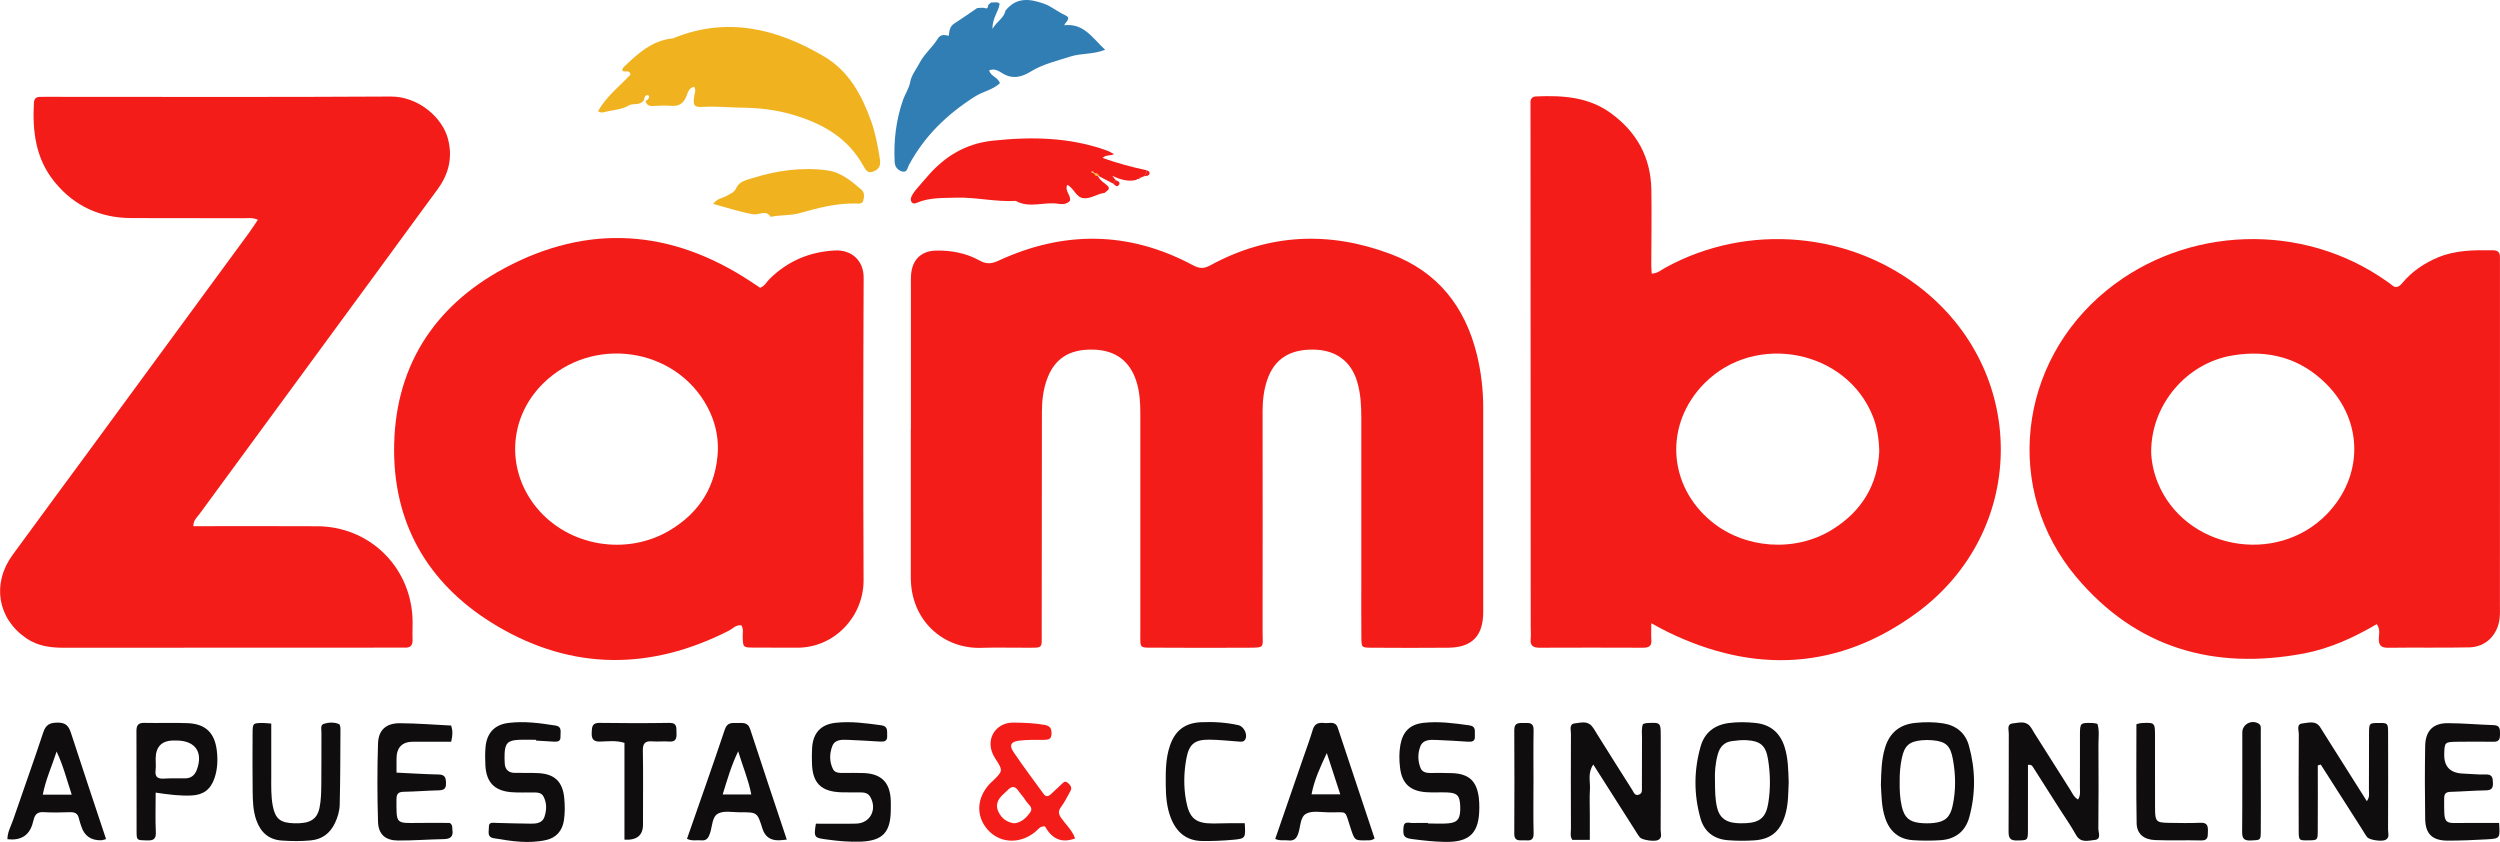 <svg width="484" height="163" viewBox="0 0 484 163" fill="none" xmlns="http://www.w3.org/2000/svg">
<g clip-path="url(#clip0_1838_1355)">
<path d="M176.351 83.052C176.351 73.829 176.351 64.611 176.351 55.388C176.351 54.663 176.327 53.939 176.379 53.219C176.584 50.302 178.332 48.559 181.255 48.512C184.178 48.46 187.027 48.989 189.596 50.414C190.897 51.139 191.866 51.134 193.274 50.484C205.927 44.627 218.529 44.707 230.912 51.326C232.175 51.999 233.019 52.078 234.31 51.373C245.597 45.216 257.304 44.688 269.248 49.185C278.33 52.602 283.659 59.38 285.934 68.687C286.75 72.029 287.151 75.437 287.151 78.891C287.151 92.092 287.17 105.288 287.151 118.489C287.146 123.117 284.988 125.347 280.414 125.398C275.458 125.454 270.498 125.421 265.542 125.398C263.621 125.389 263.579 125.347 263.561 123.458C263.528 120.022 263.551 116.587 263.547 113.151C263.547 102.395 263.547 91.634 263.547 80.878C263.547 78.522 263.43 76.18 262.749 73.899C261.561 69.907 258.609 67.743 254.283 67.682C249.626 67.621 246.693 69.542 245.322 73.576C244.646 75.563 244.437 77.615 244.437 79.714C244.455 93.906 244.46 108.102 244.437 122.294C244.432 125.473 245.019 125.384 241.434 125.398C235.574 125.421 229.714 125.435 223.858 125.389C220.459 125.365 220.772 125.721 220.767 122.355C220.753 108.252 220.758 94.149 220.767 80.046C220.767 77.957 220.655 75.895 220.021 73.885C218.744 69.837 215.914 67.757 211.545 67.682C206.906 67.603 204.062 69.491 202.626 73.623C201.941 75.605 201.713 77.657 201.713 79.756C201.713 93.948 201.699 108.14 201.675 122.336C201.671 125.697 202.016 125.379 198.645 125.398C195.759 125.417 192.873 125.323 189.992 125.421C182.705 125.665 176.327 120.219 176.332 111.795C176.337 103.657 176.332 95.523 176.332 87.385C176.332 85.941 176.332 84.492 176.332 83.047L176.351 83.052Z" fill="#F31C18"/>
<path d="M319.691 120.663C319.691 122.07 319.635 122.977 319.705 123.87C319.803 125.104 319.197 125.403 318.092 125.399C311.421 125.371 304.754 125.371 298.082 125.399C296.87 125.399 296.199 125.062 296.339 123.697C296.423 122.893 296.348 122.07 296.348 121.257C296.334 87.993 296.32 54.734 296.306 21.47C296.306 20.928 296.311 20.386 296.301 19.844C296.283 19.058 296.67 18.698 297.434 18.666C302.549 18.451 307.528 18.745 311.892 21.933C316.894 25.584 319.579 30.469 319.701 36.663C319.794 41.543 319.691 46.423 319.687 51.303C319.687 51.817 319.738 52.336 319.771 52.981C320.904 52.92 321.589 52.285 322.339 51.869C338.289 43.025 358.476 44.815 372.574 56.338C392.766 72.839 392.262 103.069 371.115 118.616C356.037 129.699 339.706 130.531 322.913 122.365C321.962 121.902 321.043 121.383 319.691 120.668V120.663ZM363.828 87.348C363.749 84.81 363.404 82.688 362.602 80.645C357.515 67.729 339.846 64.247 329.976 74.213C322.204 82.061 322.806 93.925 331.328 100.951C337.766 106.261 347.478 106.962 354.615 102.596C360.434 99.039 363.52 93.841 363.828 87.348Z" fill="#F31C18"/>
<path d="M49.914 42.538C48.851 42.08 47.956 42.248 47.088 42.248C39.876 42.23 32.668 42.248 25.456 42.22C19.428 42.197 14.416 39.944 10.57 35.227C6.896 30.726 6.262 25.429 6.565 19.881C6.607 19.114 7.003 18.745 7.768 18.749C8.22 18.749 8.668 18.745 9.12 18.745C31.293 18.745 53.471 18.824 75.644 18.689C80.856 18.656 85.635 22.625 86.745 26.948C87.658 30.52 86.87 33.722 84.707 36.657C80.744 42.033 76.814 47.437 72.865 52.822C61.438 68.397 50.011 83.963 38.594 99.548C38.142 100.165 37.428 100.675 37.433 101.867C38.337 101.867 39.205 101.867 40.072 101.867C47.191 101.867 54.315 101.843 61.434 101.881C71.28 101.932 79.159 109.355 79.84 119.214C79.947 120.742 79.807 122.29 79.873 123.823C79.924 125.02 79.388 125.454 78.269 125.38C77.821 125.352 77.369 125.38 76.917 125.38C55.373 125.38 33.829 125.38 12.286 125.403C9.707 125.403 7.269 125.057 5.087 123.566C-0.479 119.761 -1.622 113.002 2.439 107.429C7.33 100.717 12.276 94.046 17.19 87.353C27.554 73.24 37.913 59.123 48.263 45.002C48.827 44.23 49.336 43.412 49.928 42.538H49.914Z" fill="#F31C18"/>
<path d="M460.143 120.832C455.635 123.468 451.052 125.562 446.059 126.506C428.66 129.788 413.587 125.506 402.002 111.754C387.815 94.921 390.603 70.211 407.871 56.193C423.289 43.679 445.774 42.945 462.017 54.421C462.311 54.631 462.633 54.809 462.894 55.057C463.752 55.875 464.367 55.655 465.094 54.785C466.978 52.532 469.355 50.929 472.064 49.807C475.495 48.386 479.095 48.405 482.703 48.456C483.584 48.47 484.023 48.896 483.99 49.798C483.971 50.34 483.99 50.882 483.99 51.425C483.99 73.297 483.99 95.169 483.985 117.036C483.985 117.938 484.027 118.85 483.92 119.742C483.533 122.982 481.221 125.268 478.013 125.333C472.787 125.441 467.561 125.333 462.334 125.408C460.842 125.431 460.465 124.768 460.549 123.459C460.6 122.669 460.814 121.841 460.152 120.832H460.143ZM416.468 87.502C416.501 89.162 416.883 91.284 417.694 93.317C422.869 106.313 440.707 109.66 450.53 99.483C457.537 92.224 457.565 81.603 450.478 74.437C445.401 69.305 439.173 67.636 432.147 68.823C423.331 70.31 416.449 78.308 416.468 87.502Z" fill="#F31C18"/>
<path d="M147.155 55.715C148.059 55.388 148.404 54.584 148.973 54.023C152.46 50.578 156.624 48.783 161.524 48.493C164.946 48.292 167.216 50.512 167.202 53.775C167.113 73.287 167.104 92.803 167.188 112.314C167.221 119.293 161.575 125.496 154.185 125.393C151.393 125.356 148.6 125.412 145.808 125.375C143.859 125.346 143.873 125.309 143.789 123.444C143.756 122.659 143.989 121.841 143.546 121.069C142.516 120.887 141.896 121.696 141.131 122.088C126.012 129.787 110.869 129.843 96.263 121.214C83.61 113.74 76.384 102.353 76.3 87.389C76.206 71.426 83.773 59.389 97.624 51.947C113.849 43.234 129.984 44.328 145.407 54.546C146.003 54.944 146.595 55.341 147.155 55.715ZM138.987 87.193C139.057 84.211 138.362 81.439 136.982 78.835C130.8 67.177 114.622 64.858 105.126 74.259C98.417 80.901 97.913 91.05 103.923 98.328C110.068 105.765 121.261 107.682 129.658 102.68C135.514 99.193 138.674 94.037 138.987 87.189V87.193Z" fill="#F31C18"/>
<path d="M124.693 19.32C123.989 20.531 122.544 19.942 121.831 20.367C120.334 21.26 118.777 21.265 117.248 21.634C116.828 21.737 116.385 21.938 115.779 21.531C117.364 18.694 119.933 16.698 122.069 14.449C121.812 13.295 120.898 14.201 120.46 13.617C120.511 13.486 120.544 13.192 120.707 13.033C123.449 10.392 126.227 7.816 130.279 7.428C140.694 3.151 150.349 5.498 159.571 10.948C164.317 13.753 166.816 18.357 168.625 23.373C169.482 25.752 169.944 28.244 170.336 30.749C170.517 31.895 170.326 32.657 169.217 33.161C168.023 33.699 167.59 32.914 167.137 32.096C164.084 26.584 159.137 23.859 153.286 22.153C149.967 21.185 146.666 20.872 143.272 20.835C140.913 20.807 138.568 20.535 136.19 20.694C134.311 20.821 134.101 20.409 134.437 18.432C134.526 17.908 134.782 17.39 134.363 16.796C133.328 17.025 133.136 18.035 132.829 18.764C132.237 20.152 131.323 20.615 129.873 20.489C128.712 20.386 127.533 20.465 126.367 20.526C125.626 20.564 125.169 20.283 124.959 19.573C125.365 19.395 125.663 19.119 125.663 18.647C125.663 18.563 125.439 18.385 125.346 18.399C124.838 18.479 124.74 18.885 124.693 19.32Z" fill="#F0B31F"/>
<path d="M194.644 2.084C196.747 -0.585 199.325 -0.276 202.141 0.729C203.609 1.252 204.742 2.285 206.122 2.893C207.535 3.52 206.379 4.09 206.034 4.889C209.857 4.45 211.502 7.376 213.955 9.638C211.619 10.569 209.33 10.274 207.227 10.947C204.626 11.784 201.954 12.392 199.581 13.836C197.814 14.916 196.019 15.421 194.047 14.173C193.339 13.724 192.486 13.2 191.502 13.621C191.777 14.776 193.194 14.93 193.595 16.103C192.224 17.389 190.304 17.697 188.737 18.693C183.376 22.101 178.97 26.331 175.958 31.973C175.674 32.511 175.604 33.544 174.546 33.165C173.725 32.871 173.25 32.277 173.203 31.333C172.993 27.224 173.483 23.18 174.835 19.319C175.24 18.155 175.991 17.155 176.229 15.818C176.452 14.547 177.399 13.406 178.019 12.205C178.933 10.424 180.536 9.162 181.567 7.474C182.117 6.572 182.886 6.754 183.679 6.932C183.8 6.044 183.819 5.151 184.728 4.571C186.243 3.604 187.707 2.561 189.194 1.552C189.716 1.57 190.22 1.397 190.77 1.594C191.231 1.762 191.292 1.309 191.32 0.958L191.353 0.911C191.544 0.757 191.74 0.603 191.931 0.453L191.921 0.458C192.42 0.57 192.975 0.229 193.53 0.715C193.357 2.211 192.108 3.449 192.145 5.586C193.022 4.08 194.36 3.515 194.653 2.084H194.644Z" fill="#317EB4"/>
<path d="M213.843 37.349C212.407 37.499 211.13 38.564 209.699 38.363C208.305 38.167 207.922 36.423 206.622 35.788C206.067 36.956 207.368 37.774 207.148 38.854C206.561 39.56 205.652 39.579 204.92 39.457C202.179 38.999 199.316 40.392 196.654 38.896C192.766 39.125 188.943 38.148 185.059 38.27C182.546 38.349 180.005 38.223 177.609 39.214C177.278 39.35 176.928 39.527 176.611 39.247C176.21 38.892 176.294 38.401 176.486 38.003C176.714 37.522 177.04 37.078 177.381 36.662C178.071 35.83 178.803 35.035 179.507 34.212C182.854 30.286 186.947 27.799 192.178 27.238C199.754 26.425 207.218 26.551 214.473 29.211C214.799 29.332 215.097 29.538 215.671 29.842C214.916 30.225 214.165 29.907 213.438 30.58C216.356 31.59 219.121 32.361 221.946 32.95C222.156 33.441 221.699 33.712 221.573 34.096C221.401 34.161 221.228 34.226 221.056 34.292C220.757 34.25 220.552 34.357 220.464 34.657H220.198L219.993 34.825C218.669 35.171 217.116 34.909 215.335 34.039C215.564 34.325 215.783 34.591 215.997 34.858C215.839 35.091 215.675 35.32 215.517 35.554C214.58 35.063 213.638 34.568 212.701 34.077C212.65 33.581 212.272 33.572 211.908 33.535C211.787 33.422 211.68 33.245 211.54 33.207C211.321 33.151 211.237 33.296 211.396 33.408C211.526 33.502 211.713 33.521 211.876 33.572C211.964 33.937 212.221 34.081 212.571 34.096C212.916 34.853 213.601 35.288 214.212 35.778C215.237 36.601 214.3 36.9 213.848 37.344L213.843 37.349Z" fill="#F31C18"/>
<path d="M318.069 140.179C318.307 140.114 318.559 139.997 318.815 139.987C321.501 139.852 321.515 139.856 321.519 142.53C321.529 148.584 321.533 154.637 321.501 160.691C321.501 161.34 321.883 162.182 321.02 162.621C320.312 162.986 317.906 162.64 317.468 162.098C317.072 161.612 316.759 161.055 316.419 160.522C313.813 156.428 311.211 152.333 308.461 148.013C307.323 149.678 307.906 151.3 307.812 152.8C307.71 154.418 307.789 156.049 307.789 157.676C307.789 159.284 307.789 160.892 307.789 162.593H304.395C303.92 161.901 304.139 161.158 304.134 160.476C304.111 154.333 304.106 148.191 304.134 142.044C304.134 141.31 303.747 140.16 304.88 140.048C305.966 139.941 307.258 139.482 308.176 140.576C308.582 141.053 308.875 141.623 309.216 142.161C311.472 145.746 313.715 149.346 315.995 152.917C316.293 153.384 316.512 154.203 317.379 153.81C317.995 153.534 317.869 152.912 317.873 152.393C317.887 149.234 317.873 146.069 317.892 142.909C317.897 142.016 317.748 141.1 318.074 140.184L318.069 140.179Z" fill="#0F0D0D"/>
<path d="M406.063 140.137C406.478 141.478 406.254 142.839 406.259 144.18C406.287 149.598 406.296 155.016 406.24 160.433C406.231 161.191 406.883 162.5 405.499 162.621C404.277 162.729 402.818 163.271 401.909 161.63C400.953 159.896 399.801 158.274 398.734 156.6C397.041 153.936 395.354 151.271 393.657 148.612C393.48 148.331 393.335 147.98 392.612 148.083C392.612 149.733 392.612 151.407 392.612 153.08C392.612 155.609 392.626 158.138 392.608 160.667C392.594 162.752 392.57 162.663 390.524 162.719C389.186 162.757 388.85 162.261 388.859 160.99C388.911 154.67 388.869 148.345 388.901 142.025C388.901 141.301 388.477 140.165 389.671 140.053C390.766 139.95 392.039 139.487 392.971 140.553C393.321 140.955 393.554 141.46 393.843 141.918C396.156 145.578 398.459 149.238 400.785 152.884C401.191 153.52 401.466 154.296 402.314 154.791C402.846 153.945 402.664 153.132 402.669 152.375C402.692 149.032 402.669 145.69 402.678 142.352C402.687 139.903 402.701 139.898 405.247 139.982C405.508 139.992 405.769 140.081 406.053 140.137H406.063Z" fill="#0F0D0D"/>
<path d="M448.726 148.173C448.726 152.399 448.745 156.624 448.717 160.85C448.707 162.664 448.661 162.664 446.936 162.692C445.071 162.72 445.034 162.72 445.029 160.761C445.01 154.525 445.001 148.294 445.048 142.059C445.052 141.357 444.535 140.179 445.742 140.058C446.899 139.946 448.297 139.408 449.188 140.792C449.626 141.474 450.05 142.166 450.484 142.853C453.025 146.878 455.565 150.903 458.218 155.105C458.829 154.306 458.619 153.576 458.624 152.931C458.652 149.318 458.624 145.705 458.643 142.091C458.652 139.992 458.68 139.992 460.433 139.969C462.274 139.95 462.33 139.969 462.335 141.96C462.354 148.196 462.354 154.427 462.326 160.663C462.326 161.317 462.689 162.145 461.845 162.598C461.155 162.972 458.745 162.64 458.298 162.084C457.906 161.593 457.608 161.032 457.267 160.499C454.61 156.339 451.952 152.183 449.3 148.023C449.108 148.075 448.922 148.126 448.731 148.173H448.726Z" fill="#0F0D0D"/>
<path d="M208.127 162.327C205.287 163.383 203.53 162.163 202.294 159.976C201.311 159.91 200.938 160.635 200.415 161.06C197.446 163.467 193.585 163.299 191.217 160.63C188.867 157.975 189.068 154.371 191.725 151.627C191.851 151.496 191.996 151.389 192.126 151.262C194.173 149.28 194.243 149.238 192.667 146.822C190.42 143.376 192.681 139.852 196.168 139.894C198.247 139.917 200.299 139.978 202.345 140.361C203.385 140.558 203.6 141.189 203.576 142.105C203.548 143.115 202.942 143.227 202.131 143.232C200.513 143.241 198.882 143.194 197.282 143.39C195.702 143.587 195.338 144.283 196.215 145.587C198.075 148.355 200.089 151.015 202.047 153.712C202.457 154.277 202.933 154.235 203.408 153.796C204.07 153.184 204.723 152.562 205.385 151.949C205.768 151.599 206.122 151.038 206.728 151.557C207.217 151.978 207.628 152.468 207.213 153.188C206.625 154.203 206.136 155.282 205.436 156.208C204.83 157.012 204.905 157.582 205.45 158.363C206.355 159.653 207.595 160.747 208.136 162.313L208.127 162.327ZM196.308 159.396C197.693 159.288 198.704 158.344 199.46 157.25C200.126 156.283 198.975 155.68 198.555 154.969C198.145 154.277 197.562 153.698 197.105 153.029C196.476 152.118 195.837 152.207 195.133 152.922C194.69 153.366 194.196 153.763 193.781 154.231C193.007 155.114 192.76 156.096 193.32 157.213C193.926 158.424 194.858 159.162 196.313 159.396H196.308Z" fill="#F31C18"/>
<path d="M364.141 151.964C364.206 149.397 364.248 147.06 364.938 144.779C365.824 141.853 367.777 140.259 370.775 139.955C372.57 139.772 374.374 139.758 376.16 140.039C378.714 140.436 380.491 141.876 381.181 144.358C382.467 148.963 382.519 153.632 381.241 158.251C380.486 160.976 378.533 162.467 375.735 162.659C373.945 162.78 372.136 162.776 370.346 162.659C367.642 162.481 365.87 160.999 364.989 158.428C364.243 156.255 364.267 153.992 364.141 151.964ZM367.777 151.304C367.754 152.931 367.819 154.549 368.187 156.138C368.672 158.209 369.567 159.073 371.637 159.317C372.523 159.419 373.437 159.419 374.323 159.331C376.523 159.116 377.535 158.241 378.015 156.063C378.682 153.034 378.635 149.982 378.071 146.943C377.591 144.349 376.719 143.554 374.169 143.316C373.456 143.25 372.728 143.246 372.02 143.316C369.619 143.549 368.705 144.377 368.201 146.742C367.88 148.243 367.758 149.771 367.777 151.304Z" fill="#0F0D0D"/>
<path d="M346.294 151.394C346.192 153.483 346.252 155.657 345.614 157.765C344.658 160.925 342.886 162.472 339.637 162.692C337.935 162.809 336.215 162.799 334.513 162.664C331.832 162.454 329.94 161.046 329.203 158.401C327.911 153.778 327.925 149.126 329.24 144.513C330.014 141.792 331.963 140.338 334.714 139.978C336.415 139.754 338.131 139.782 339.837 139.96C342.742 140.259 344.616 141.839 345.502 144.63C346.196 146.813 346.201 149.075 346.294 151.398V151.394ZM332.019 150.992C332.033 153.058 332.028 154.755 332.448 156.442C332.877 158.167 333.963 159.046 335.623 159.284C336.415 159.401 337.236 159.415 338.038 159.368C340.77 159.219 341.903 158.195 342.336 155.488C342.784 152.712 342.751 149.926 342.317 147.154C341.884 144.354 340.896 143.452 338.052 143.293C337.166 143.246 336.266 143.363 335.376 143.466C333.856 143.639 332.979 144.559 332.574 145.995C332.075 147.748 331.963 149.533 332.014 150.987L332.019 150.992Z" fill="#0F0D0D"/>
<path d="M52.514 140.09C52.514 143.559 52.514 146.971 52.514 150.383C52.514 152.277 52.453 154.174 52.816 156.049C53.292 158.508 54.262 159.312 56.914 159.387C59.968 159.475 61.376 158.704 61.866 156.353C62.173 154.866 62.187 153.305 62.206 151.776C62.253 148.439 62.206 145.097 62.229 141.759C62.229 141.17 61.973 140.343 62.742 140.114C63.679 139.838 64.71 139.782 65.637 140.193C65.838 140.282 65.917 140.824 65.912 141.161C65.889 146.031 65.885 150.907 65.768 155.773C65.74 157.017 65.372 158.265 64.812 159.415C63.87 161.345 62.365 162.486 60.206 162.696C58.322 162.883 56.434 162.86 54.546 162.729C51.987 162.551 50.448 161.111 49.623 158.774C48.98 156.956 48.938 155.049 48.914 153.16C48.868 149.463 48.882 145.76 48.9 142.063C48.91 139.983 48.938 139.978 50.947 139.973C51.39 139.973 51.833 140.034 52.514 140.085V140.09Z" fill="#0F0D0D"/>
<path d="M76.775 149.58C79.712 149.72 82.314 149.893 84.92 149.94C86.188 149.963 86.323 150.608 86.347 151.655C86.374 152.801 85.824 152.987 84.869 153.011C82.617 153.067 80.37 153.249 78.118 153.291C77.055 153.31 76.761 153.759 76.757 154.759C76.752 159.565 76.57 159.373 81.027 159.317C83.092 159.293 85.158 159.317 87.06 159.317C87.708 159.728 87.517 160.224 87.582 160.64C87.792 161.925 87.232 162.425 85.96 162.449C82.99 162.505 80.015 162.743 77.046 162.724C74.621 162.71 73.26 161.537 73.185 159.106C73.031 154.053 73.022 148.986 73.185 143.933C73.269 141.306 74.77 140.002 77.423 140.016C80.747 140.034 84.067 140.306 87.354 140.469C87.666 141.493 87.652 142.376 87.344 143.596C84.943 143.596 82.458 143.592 79.978 143.596C77.834 143.603 76.763 144.717 76.766 146.939C76.766 147.747 76.766 148.556 76.766 149.575L76.775 149.58Z" fill="#0F0D0D"/>
<path d="M276.447 159.419C277.794 159.419 279.156 159.527 280.489 159.391C282.288 159.214 282.783 158.382 282.699 156.096C282.624 154.044 282.139 153.492 280.195 153.417C278.848 153.361 277.491 153.459 276.148 153.371C272.96 153.16 271.388 151.669 271.039 148.537C270.876 147.102 270.857 145.653 271.113 144.222C271.57 141.633 272.974 140.23 275.598 139.941C278.568 139.609 281.519 140.02 284.466 140.427C285.864 140.618 285.463 141.652 285.533 142.488C285.622 143.531 284.993 143.648 284.172 143.591C282.107 143.456 280.046 143.33 277.981 143.25C276.801 143.203 275.477 143.194 274.974 144.503C274.456 145.854 274.461 147.34 275.03 148.715C275.333 149.449 276.069 149.65 276.834 149.65C278.274 149.65 279.715 149.617 281.151 149.678C284.396 149.818 285.878 151.197 286.298 154.413C286.377 155.035 286.391 155.67 286.396 156.301C286.405 161.219 284.606 163.084 279.748 162.991C277.598 162.949 275.44 162.72 273.305 162.43C271.771 162.224 271.603 161.785 271.71 160.242C271.808 158.835 272.778 159.359 273.486 159.335C274.475 159.302 275.463 159.326 276.451 159.326V159.424L276.447 159.419Z" fill="#0F0D0D"/>
<path d="M483.828 159.312C484.019 162.299 484.023 162.345 481.492 162.495C478.974 162.64 476.447 162.743 473.925 162.747C470.909 162.747 469.561 161.485 469.515 158.522C469.44 153.824 469.435 149.116 469.515 144.419C469.566 141.506 471.035 140.001 473.869 140.006C476.839 140.011 479.809 140.291 482.783 140.385C483.981 140.422 484 141.137 484.005 142.016C484.005 142.904 483.958 143.624 482.765 143.605C480.419 143.568 478.074 143.577 475.734 143.605C473.31 143.633 473.258 143.694 473.202 145.975C473.137 148.418 474.363 149.682 476.881 149.766C478.322 149.813 479.767 149.991 481.203 149.935C482.541 149.883 482.606 150.594 482.634 151.622C482.662 152.706 482.233 153.001 481.207 153.015C478.956 153.048 476.708 153.239 474.457 153.3C473.552 153.324 473.193 153.623 473.193 154.572C473.174 159.933 473.011 159.326 477.501 159.321C479.571 159.321 481.641 159.321 483.842 159.321L483.828 159.312Z" fill="#0F0D0D"/>
<path d="M157.966 159.466C160.717 159.466 163.23 159.513 165.748 159.452C168.48 159.386 169.874 156.694 168.484 154.277C168.06 153.543 167.375 153.417 166.633 153.408C165.375 153.394 164.111 153.431 162.852 153.389C158.941 153.254 157.281 151.585 157.197 147.724C157.174 146.733 157.16 145.732 157.225 144.746C157.416 141.904 158.918 140.249 161.752 139.936C164.727 139.604 167.682 140.015 170.629 140.417C171.99 140.604 171.706 141.595 171.757 142.465C171.818 143.517 171.179 143.619 170.363 143.568C168.298 143.442 166.228 143.316 164.158 143.236C162.983 143.189 161.64 143.133 161.132 144.447C160.577 145.896 160.545 147.48 161.277 148.92C161.64 149.635 162.461 149.645 163.197 149.645C164.549 149.645 165.901 149.607 167.249 149.663C170.657 149.813 172.303 151.496 172.452 154.927C172.48 155.558 172.461 156.189 172.456 156.825C172.424 161.083 170.923 162.775 166.671 162.939C164.526 163.023 162.344 162.841 160.209 162.542C157.785 162.205 157.458 162.313 157.957 159.461L157.966 159.466Z" fill="#0F0D0D"/>
<path d="M103.783 143.226C102.613 143.226 101.443 143.17 100.277 143.24C98.319 143.353 97.778 143.937 97.69 145.919C97.662 146.55 97.68 147.181 97.718 147.812C97.792 148.999 98.459 149.612 99.634 149.63C101.163 149.659 102.697 149.602 104.221 149.677C107.391 149.831 108.953 151.36 109.242 154.539C109.373 155.978 109.392 157.428 109.168 158.863C108.855 160.849 107.685 162.182 105.76 162.621C102.356 163.397 98.962 162.845 95.582 162.275C94.207 162.041 94.683 160.929 94.65 160.111C94.613 159.12 95.368 159.293 95.983 159.311C98.23 159.367 100.482 159.442 102.729 159.461C103.825 159.47 105 159.377 105.415 158.119C105.844 156.815 105.89 155.446 105.21 154.183C104.813 153.45 104.044 153.421 103.312 153.417C101.872 153.403 100.426 153.482 98.995 153.365C95.722 153.104 94.137 151.444 93.969 148.158C93.909 146.989 93.895 145.807 93.997 144.643C94.24 141.936 95.722 140.305 98.403 139.964C101.466 139.576 104.51 139.987 107.541 140.464C108.897 140.674 108.459 141.782 108.51 142.614C108.566 143.502 107.979 143.628 107.28 143.586C106.114 143.516 104.944 143.446 103.778 143.376C103.778 143.329 103.778 143.282 103.778 143.236L103.783 143.226Z" fill="#0F0D0D"/>
<path d="M266.114 162.322C265.569 162.743 265.107 162.682 264.664 162.692C262.245 162.734 262.282 162.72 261.517 160.448C260.212 156.573 261.126 157.335 257.177 157.269C255.746 157.246 254.1 156.919 252.934 157.498C251.694 158.115 251.801 159.999 251.354 161.336C251.018 162.332 250.501 162.846 249.405 162.701C248.626 162.598 247.801 162.841 246.883 162.416C248.659 157.278 250.421 152.183 252.179 147.088C252.855 145.129 253.578 143.19 254.174 141.208C254.566 139.922 255.489 139.88 256.501 139.983C257.401 140.072 258.534 139.52 258.995 140.913C261.363 148.074 263.755 155.231 266.119 162.322H266.114ZM256.869 145.789C255.624 148.472 254.44 150.973 253.913 153.777H259.475C258.566 150.991 257.718 148.388 256.869 145.789Z" fill="#0F0D0D"/>
<path d="M20.536 162.449C19.991 162.589 19.823 162.664 19.651 162.673C17.64 162.738 16.339 161.847 15.748 159.999C15.585 159.485 15.385 158.975 15.273 158.452C15.063 157.47 14.471 157.208 13.524 157.241C11.818 157.302 10.102 157.33 8.401 157.232C7.273 157.166 6.764 157.671 6.527 158.658C6.443 159.008 6.345 159.354 6.233 159.695C5.527 161.83 3.928 162.756 1.436 162.472C1.436 161.088 2.14 159.91 2.564 158.662C4.485 153.043 6.508 147.453 8.368 141.815C8.853 140.347 9.557 139.931 11.063 139.899C12.639 139.866 13.273 140.46 13.725 141.857C15.94 148.701 18.233 155.516 20.532 162.444L20.536 162.449ZM13.888 153.843C12.914 150.931 12.256 148.243 10.96 145.494C10.018 148.406 8.83 150.959 8.284 153.843H13.888Z" fill="#0F0D0D"/>
<path d="M152.317 162.546C151.664 162.607 151.226 162.673 150.788 162.682C149.156 162.716 148.101 161.975 147.622 160.457C146.611 157.255 146.611 157.245 143.301 157.26C141.865 157.269 140.214 156.9 139.053 157.489C137.813 158.115 137.916 160.022 137.445 161.364C137.133 162.252 136.769 162.789 135.771 162.691C134.895 162.602 133.986 162.883 133.002 162.397C135.459 155.343 137.958 148.298 140.331 141.217C140.783 139.87 141.641 139.954 142.625 139.978C143.655 139.997 144.755 139.693 145.235 141.17C147.543 148.266 149.921 155.334 152.322 162.551L152.317 162.546ZM139.911 153.805H145.45C144.904 150.963 143.818 148.434 142.909 145.452C141.543 148.289 140.802 150.94 139.911 153.805Z" fill="#0F0D0D"/>
<path d="M138.079 39.467C138.834 38.406 139.832 38.392 140.601 37.953C141.352 37.518 142.14 37.322 142.582 36.326C143.119 35.115 144.564 34.83 145.725 34.47C150.396 33.017 155.156 32.329 160.066 32.97C162.83 33.33 164.788 35.022 166.77 36.723C167.404 37.27 167.315 38.051 167.157 38.738C166.97 39.57 166.206 39.407 165.595 39.397C161.874 39.336 158.322 40.262 154.793 41.267C152.951 41.791 151.049 41.566 149.212 41.987C148.247 40.514 146.937 41.674 145.837 41.487C143.245 41.047 140.727 40.192 138.074 39.472L138.079 39.467Z" fill="#F0B31F"/>
<path d="M30.137 153.45C30.137 156.269 30.052 158.704 30.169 161.126C30.239 162.584 29.549 162.734 28.388 162.706C26.514 162.654 26.453 162.706 26.444 161.042C26.421 154.549 26.449 148.051 26.416 141.558C26.411 140.432 26.733 139.922 27.945 139.95C30.733 140.016 33.526 139.89 36.309 140.002C39.778 140.137 41.559 141.853 41.974 145.312C42.188 147.116 42.118 148.921 41.521 150.66C40.785 152.815 39.409 153.885 37.13 154.002C34.883 154.114 32.649 153.829 30.141 153.45H30.137ZM30.137 146.948C30.137 147.668 30.211 148.397 30.122 149.108C29.955 150.477 30.579 150.823 31.824 150.734C33.167 150.641 34.519 150.706 35.866 150.692C36.995 150.678 37.712 150.071 38.095 149.052C39.372 145.639 37.834 143.4 34.206 143.363C34.025 143.363 33.847 143.363 33.666 143.363C31.31 143.356 30.132 144.553 30.132 146.953L30.137 146.948Z" fill="#0F0D0D"/>
<path d="M240.986 159.377C241.159 162.294 241.163 162.359 238.651 162.588C236.683 162.766 234.697 162.841 232.72 162.817C229.648 162.775 227.713 161.069 226.646 158.283C225.858 156.226 225.708 154.057 225.69 151.888C225.667 149.36 225.667 146.821 226.492 144.386C227.489 141.432 229.396 139.968 232.492 139.824C234.926 139.711 237.354 139.856 239.741 140.389C240.898 140.646 241.672 142.404 240.996 143.278C240.688 143.675 240.189 143.587 239.746 143.558C237.858 143.432 235.975 143.208 234.086 143.199C231.233 143.185 230.184 144.105 229.676 146.882C229.186 149.57 229.126 152.267 229.615 154.964C230.24 158.414 231.438 159.433 234.865 159.428C235.853 159.428 236.846 159.386 237.835 159.377C238.818 159.368 239.802 159.377 240.986 159.377Z" fill="#0F0D0D"/>
<path d="M120.894 162.551V143.82C119.267 143.306 117.729 143.526 116.228 143.568C114.894 143.605 114.498 143.1 114.554 141.829C114.601 140.735 114.61 139.926 116.088 139.95C120.582 140.015 125.076 140.025 129.566 139.95C131.188 139.922 130.918 140.941 130.969 141.908C131.021 142.941 130.857 143.671 129.538 143.563C128.466 143.474 127.375 143.619 126.307 143.53C124.932 143.414 124.428 143.881 124.456 145.325C124.54 149.738 124.484 154.156 124.484 158.573C124.484 158.933 124.484 159.293 124.484 159.653C124.484 161.728 123.289 162.697 120.899 162.56L120.894 162.551Z" fill="#0F0D0D"/>
<path d="M413.611 140.207C414.017 140.109 414.273 140.001 414.53 139.987C417.197 139.861 417.206 139.865 417.211 142.525C417.22 147.218 417.197 151.907 417.22 156.6C417.234 159.036 417.458 159.26 419.807 159.302C421.877 159.339 423.947 159.377 426.013 159.288C427.318 159.232 427.491 159.896 427.449 160.943C427.407 161.854 427.579 162.747 426.143 162.71C423.178 162.63 420.204 162.752 417.239 162.64C415.033 162.556 413.686 161.424 413.653 159.377C413.542 152.987 413.611 146.597 413.611 140.207Z" fill="#0F0D0D"/>
<path d="M296.88 151.332C296.88 154.67 296.824 158.007 296.908 161.345C296.945 162.742 296.181 162.761 295.211 162.686C294.302 162.616 293.155 163.051 293.164 161.382C293.201 154.707 293.201 148.032 293.164 141.357C293.155 139.753 294.194 140.006 295.169 139.968C296.139 139.936 296.926 139.954 296.903 141.319C296.843 144.657 296.885 147.994 296.885 151.332H296.88Z" fill="#0F0D0D"/>
<path d="M437.696 151.281C437.696 154.535 437.72 157.788 437.687 161.041C437.668 162.71 437.622 162.626 435.762 162.715C434.456 162.776 434.064 162.35 434.078 161.041C434.139 154.623 434.092 148.205 434.111 141.787C434.116 140.221 435.873 139.282 437.239 140.072C437.818 140.408 437.687 140.997 437.687 141.511C437.701 144.765 437.692 148.018 437.692 151.272L437.696 151.281Z" fill="#0F0D0D"/>
<path d="M221.568 34.096C221.694 33.717 222.151 33.441 221.941 32.95C222.258 33.053 222.622 33.179 222.547 33.581C222.45 34.1 221.965 34.044 221.568 34.096Z" fill="#F31C18"/>
<path d="M220.459 34.656C220.543 34.352 220.753 34.245 221.051 34.292C220.855 34.413 220.659 34.535 220.459 34.656Z" fill="#F31C18"/>
<path d="M212.696 34.078L212.566 34.101C212.216 34.087 211.964 33.937 211.871 33.577L211.899 33.54C212.263 33.573 212.64 33.587 212.692 34.082L212.696 34.078Z" fill="#F0B31F"/>
<path d="M211.872 33.577C211.709 33.526 211.522 33.507 211.392 33.414C211.233 33.301 211.312 33.157 211.536 33.213C211.676 33.245 211.783 33.423 211.905 33.54L211.872 33.577Z" fill="#F0B31F"/>
<path d="M215.993 34.857C216.366 35.035 216.93 35.241 216.673 35.708C216.291 36.419 215.871 35.839 215.508 35.549C215.671 35.32 215.829 35.087 215.988 34.857H215.993Z" fill="#F31C18"/>
</g>
<defs>
<clipPath id="clip0_1838_1355">
<rect width="484" height="163" fill="white"/>
</clipPath>
</defs>
</svg>

